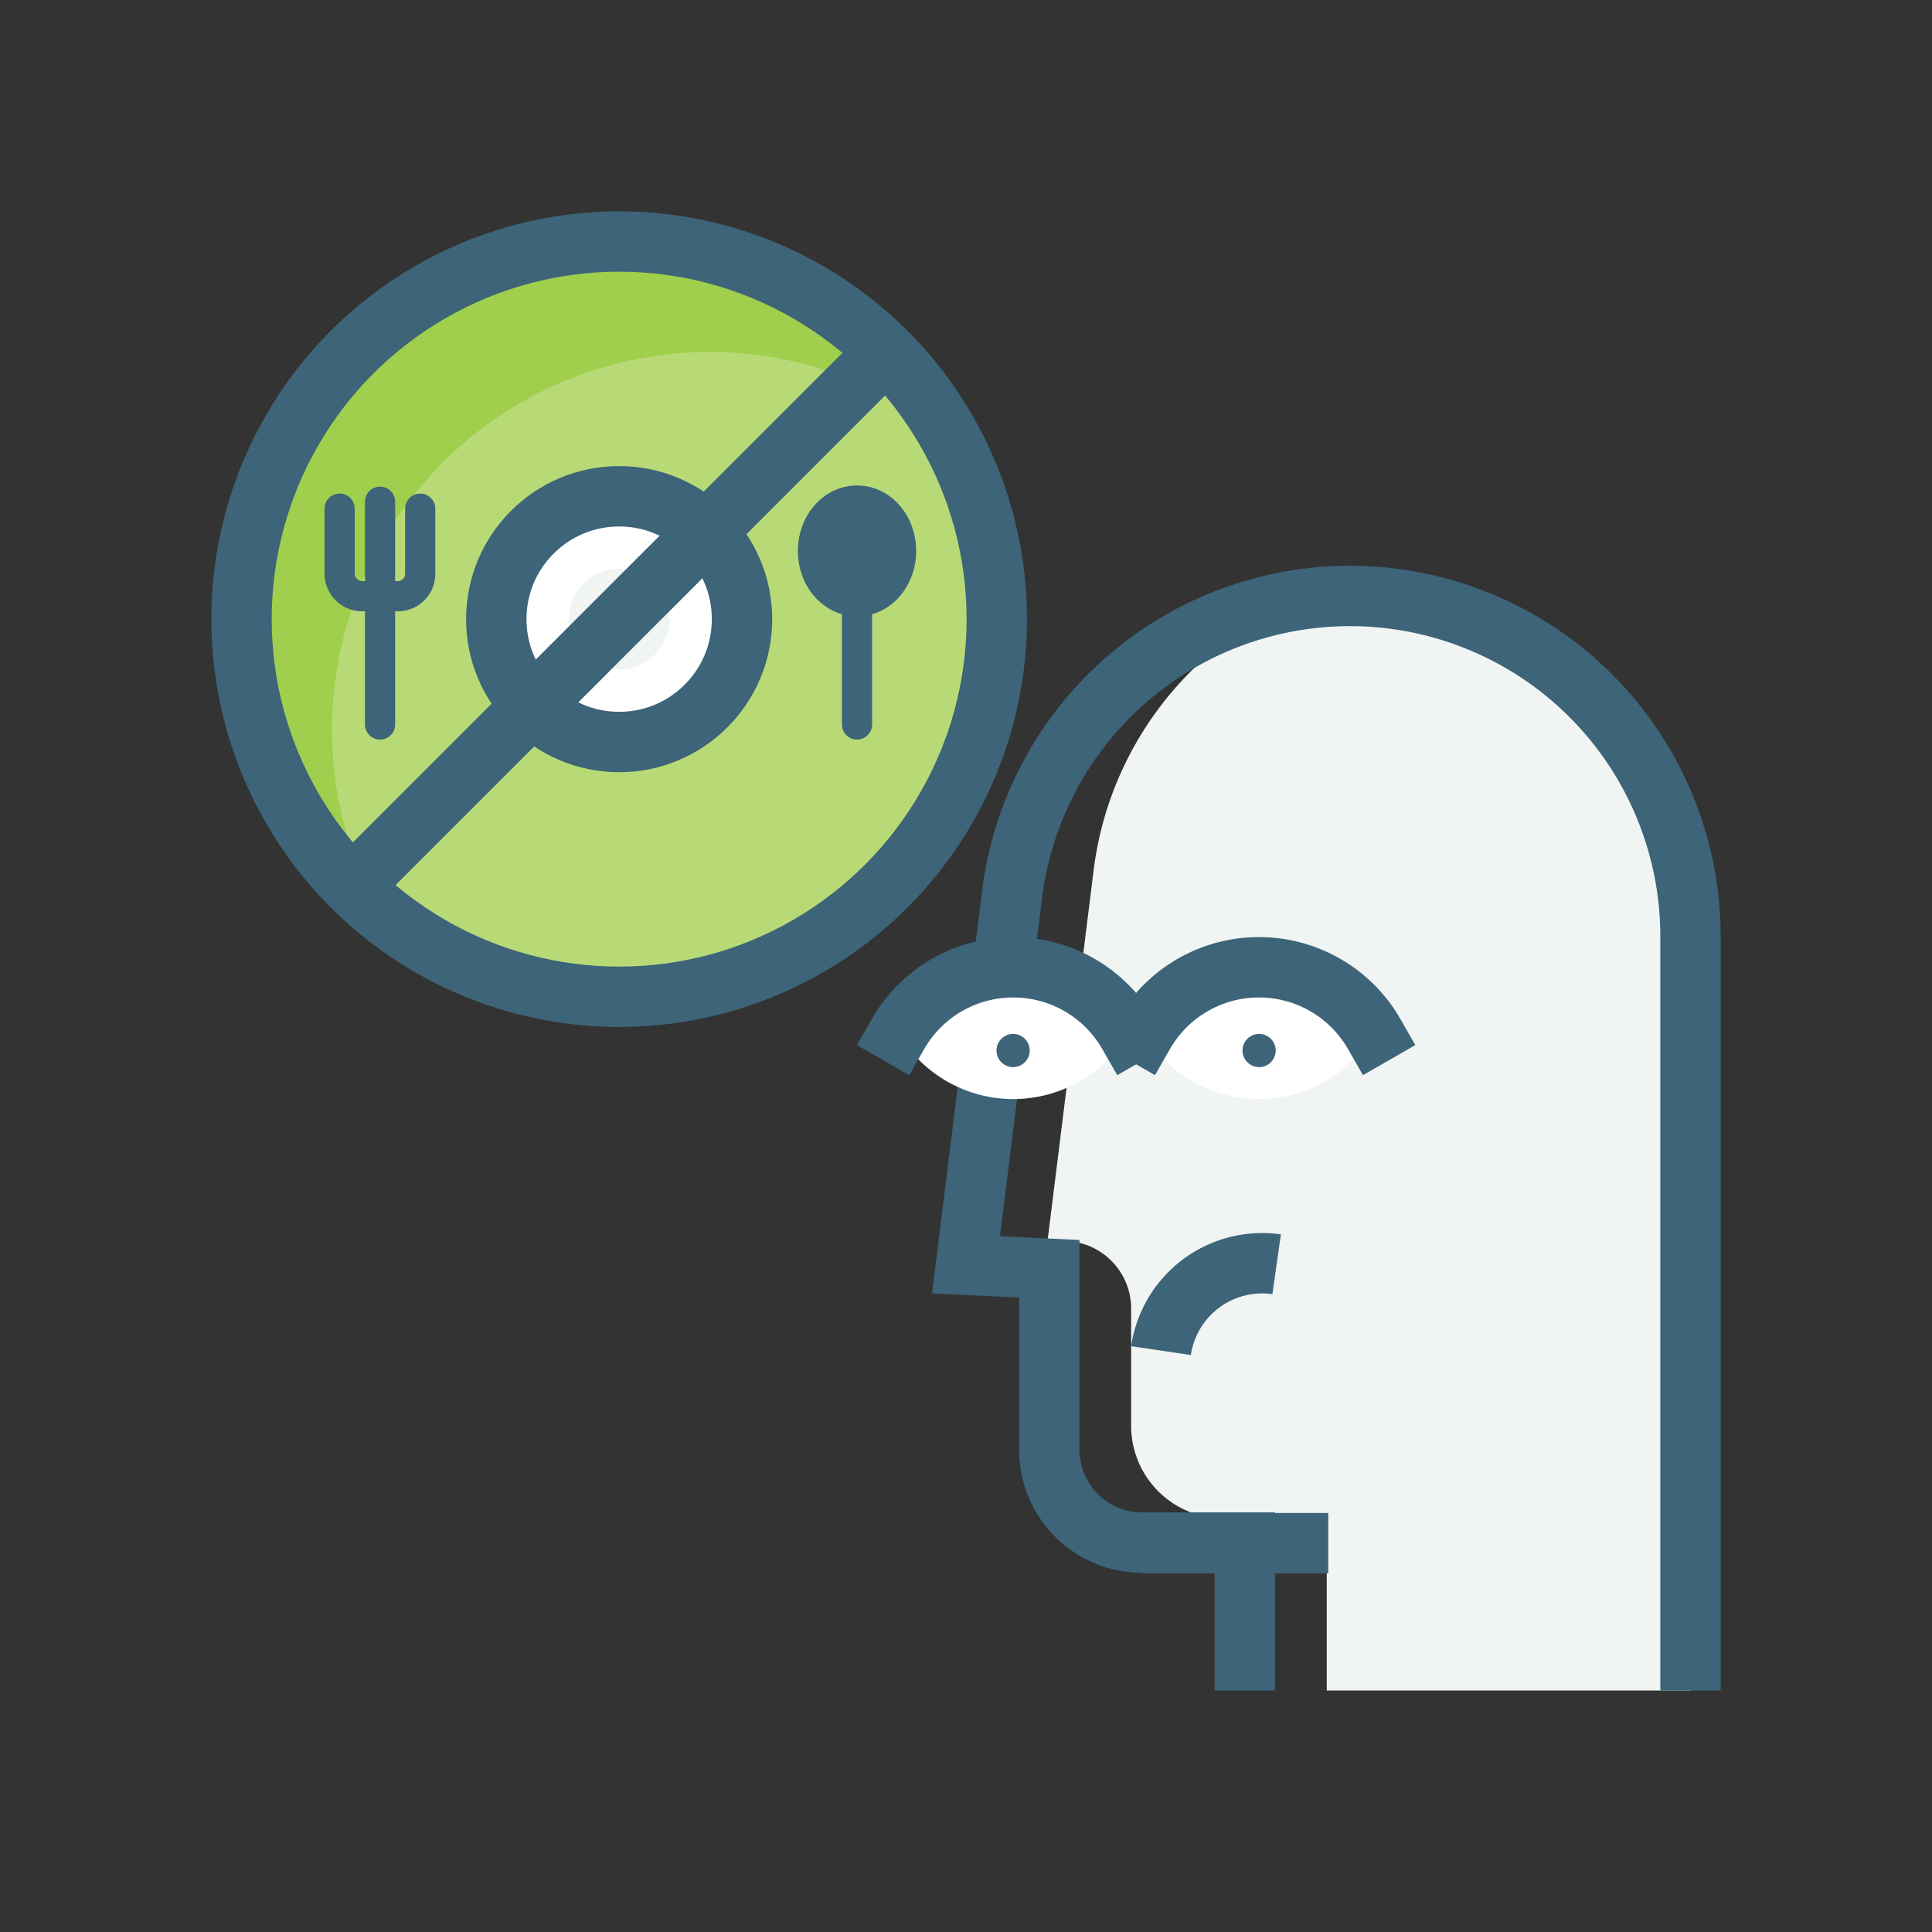 <svg id="artworks" xmlns="http://www.w3.org/2000/svg" viewBox="0 0 64 64"><rect x="0" y="0" width="64" height="64" fill="#333333" stroke="none"/><defs><style>.cls-1{fill:#9fcf4c;}.cls-2{fill:#b7da77;}.cls-3{fill:#fff;}.cls-4{fill:#f0f4f2;}.cls-5,.cls-6,.cls-8{fill:none;stroke:#3d6478;stroke-miterlimit:10;}.cls-5,.cls-6{stroke-width:2px;}.cls-6{stroke-linecap:square;}.cls-7{fill:#3d6478;}.cls-8{stroke-linecap:round;}</style></defs><circle class="cls-1" cx="20.51" cy="20.51" r="12.51"/><path class="cls-2" d="M23.51,11.66A12.51,12.51,0,0,0,11,24.17a12.38,12.38,0,0,0,1.5,5.94,12.5,12.5,0,0,0,19-15.55A12.45,12.45,0,0,0,23.51,11.66Z"/><circle class="cls-3" cx="20.51" cy="20.51" r="4.07"/><circle class="cls-4" cx="20.51" cy="20.51" r="1.67"/><circle class="cls-5" cx="20.51" cy="20.51" r="4.07"/><path class="cls-4" d="M56,46.66V31A11.28,11.28,0,0,0,44.71,19.72h0a6,6,0,0,0-3.18.88,11.28,11.28,0,0,0-5.3,8.21l-1.53,12.3.63,0a2.24,2.24,0,0,1,2.14,2.23v3.88a3.07,3.07,0,0,0,3.07,3.08h3.41V56H56V46.66Z"/><path class="cls-5" d="M56,56V31a11.28,11.28,0,0,0-22.47-1.4L32,41.9l2.76.13v6a3.07,3.07,0,0,0,3.07,3.07h3.41V56"/><path class="cls-3" d="M33.56,32a4.39,4.39,0,0,0-3.81,2.21,4.41,4.41,0,0,0,7.63,0A4.4,4.4,0,0,0,33.56,32Z"/><path class="cls-6" d="M37.38,34.25a4.4,4.4,0,0,0-7.63,0"/><circle class="cls-7" cx="33.56" cy="34.8" r="0.55"/><line class="cls-5" x1="37.83" y1="51.12" x2="44" y2="51.12"/><path class="cls-5" d="M38.46,44.74a3.39,3.39,0,0,1,3.83-2.86"/><path class="cls-3" d="M41.71,32a4.4,4.4,0,0,0-3.82,2.21,4.41,4.41,0,0,0,7.63,0A4.39,4.39,0,0,0,41.71,32Z"/><path class="cls-6" d="M45.52,34.25a4.4,4.4,0,0,0-7.63,0"/><circle class="cls-7" cx="41.71" cy="34.8" r="0.55"/><circle class="cls-5" cx="20.51" cy="20.51" r="12.51"/><line class="cls-5" x1="29.35" y1="11.66" x2="11.67" y2="29.34"/><line class="cls-8" x1="28.39" y1="20" x2="28.39" y2="24"/><ellipse class="cls-5" cx="28.39" cy="18.25" rx="0.96" ry="1.17"/><line class="cls-8" x1="12.59" y1="20" x2="12.59" y2="24"/><path class="cls-8" d="M13.92,16.85V19a.74.74,0,0,1-.75.75H12a.75.75,0,0,1-.75-.75V16.85"/><line class="cls-8" x1="12.59" y1="16.62" x2="12.59" y2="19.72"/></svg>